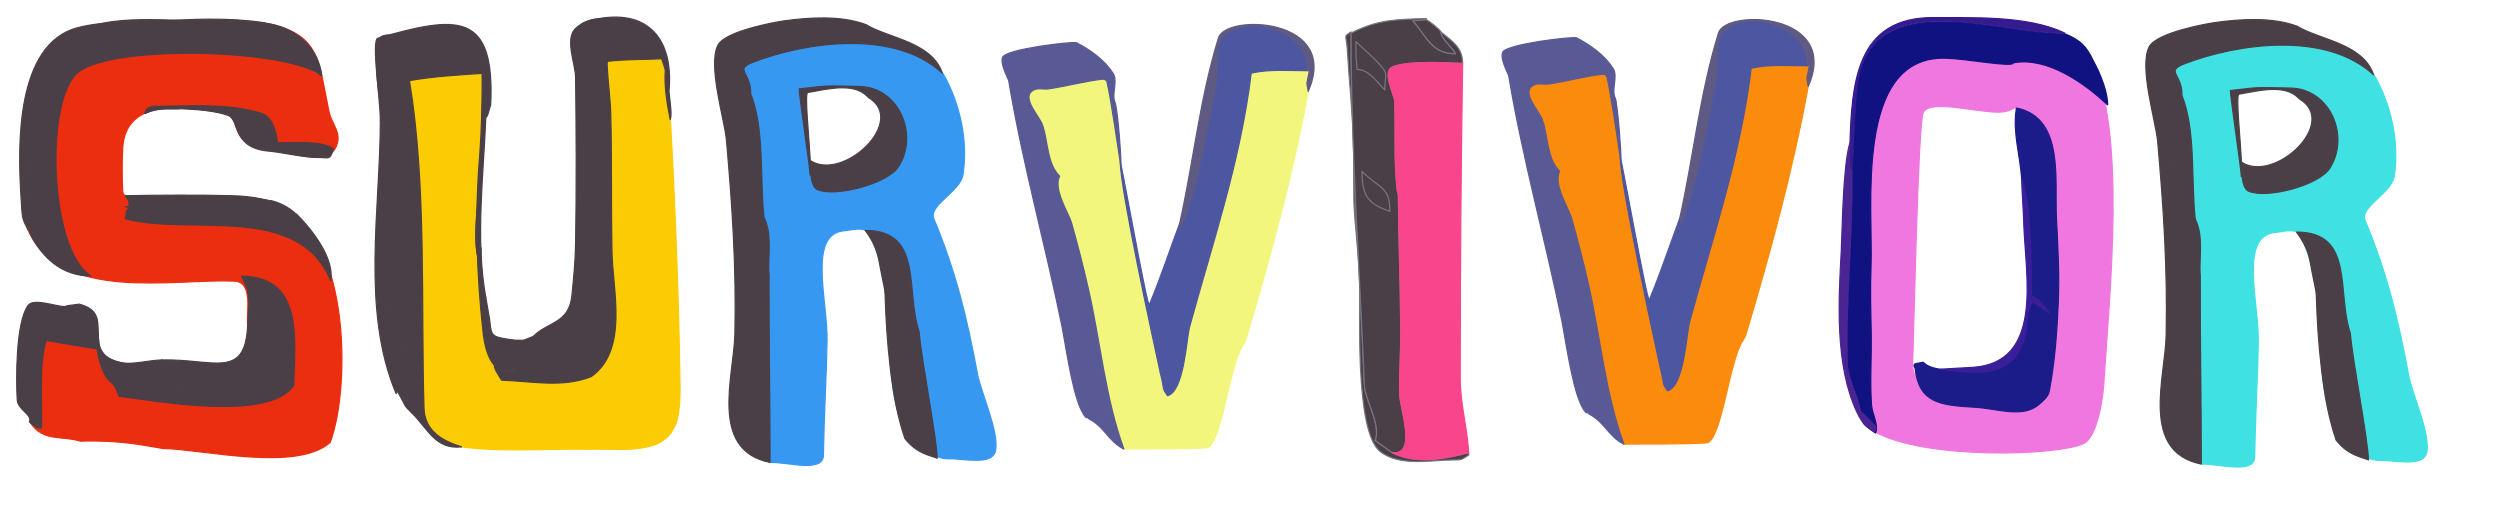 <?xml version="1.0" encoding="UTF-8" standalone="no"?>
<!DOCTYPE svg PUBLIC "-//W3C//DTD SVG 1.1//EN" "http://www.w3.org/Graphics/SVG/1.1/DTD/svg11.dtd">
<!-- Created with Vectornator (http://vectornator.io/) -->
<svg height="100%" stroke-miterlimit="10" style="fill-rule:nonzero;clip-rule:evenodd;stroke-linecap:round;stroke-linejoin:round;" version="1.1" viewBox="0 0 1200 250" width="100%" xml:space="preserve" xmlns="http://www.w3.org/2000/svg" xmlns:xlink="http://www.w3.org/1999/xlink">
<defs>
<filter color-interpolation-filters="sRGB" filterUnits="userSpaceOnUse" height="190.847" id="Filter" width="132.092" x="196.237" y="27.925">
<feDropShadow dx="1.609" dy="2.532" flood-color="#4a3f47" flood-opacity="1" in="SourceGraphic" result="Shadow" stdDeviation="0"/>
</filter>
<filter color-interpolation-filters="sRGB" filterUnits="userSpaceOnUse" height="182.517" id="Filter_2" width="137.206" x="493.598" y="33.478">
<feDropShadow dx="1.994" dy="0.157" flood-color="#4d56a0" flood-opacity="1" in="SourceGraphic" result="Shadow" stdDeviation="0"/>
</filter>
<filter color-interpolation-filters="sRGB" filterUnits="userSpaceOnUse" height="194.627" id="Filter_3" width="122.362" x="894.944" y="26.113">
<feDropShadow dx="2.734" dy="3.021" flood-color="#1b1b89" flood-opacity="1" in="SourceGraphic" result="Shadow" stdDeviation="0"/>
</filter>
</defs>
<g id="text">
<g opacity="1">
<path d="M127.031 12.68C140.83 14.06 151.07 21.793 152.645 35.966C137.62 23.087 54.116 21.021 37.383 34.801C21.42 47.947 20.577 118.977 40.644 131.017C26.711 131.017 19.958 119.871 14.098 108.15C13.104 109.144 13.516 108.458 13.516 110.478C29.022 145.367 83.412 133.664 112.478 134.928C121.876 135.337 118.081 150.442 118.881 155.885C119.566 142.877 119.831 148.498 118.881 139.003C117.426 135.801 117.426 135.801 115.971 132.599C145.59 132.599 141.607 162.634 141.002 184.991C129.14 202.785 61.25 190.23 65.325 190.23C66.041 187.369 66.473 188.468 64.743 186.738C62.4 185.331 58.348 186.164 57.175 184.991C50.307 184.991 47.024 172.424 46.697 167.527C34.472 165.49 34.472 165.49 22.248 163.452C18.468 174.791 20.415 194.703 19.919 205.366C16.773 205.366 18.657 205.689 14.68 203.037C20.814 212.238 30.137 208.966 38.547 211.769C58.205 211.067 70.493 214.098 78.132 215.262C97.362 215.605 142.334 226.691 158.466 212.351C168.706 185.473 168.305 106.604 129.36 96.507C122.369 94.695 115.036 94.476 107.821 94.179C96.188 93.699 84.527 94.632 72.893 94.179C68.175 93.995 59.17 96.565 58.922 91.85C58.555 84.874 58.504 77.867 58.922 70.894C60.452 45.388 92.11 51.713 108.985 54.594C116.294 55.842 108.118 69.594 129.942 72.058C140.37 73.235 157.243 79.957 161.377 70.311C164.277 63.545 159.277 60.013 157.884 53.43C152.74 29.112 154.143 16.356 127.031 10.934C126.449 11.516 126.449 11.516 125.867 12.098C126.449 12.389 126.449 12.389 127.031 12.68Z" fill="#eb2e10" fill-rule="nonzero" opacity="1" stroke="#eb2e10" stroke-linecap="round" stroke-linejoin="round" stroke-width="0.582"/>
<path d="M14.433 112.059C20.293 123.78 29.783 132.481 43.715 132.481C23.649 120.441 21.42 47.947 37.383 34.801C54.116 21.021 139.439 23.575 154.463 36.453C152.889 22.28 140.936 12.581 127.137 11.201C61.963 11.201 15.91-6.146 12.351 67.401C11.694 80.98 12.312 98.63 14.433 112.059Z" fill="#4a3f47" fill-rule="nonzero" opacity="1" stroke="#4a3f47" stroke-linecap="round" stroke-linejoin="round" stroke-width="0.582"/>
<path d="M13.516 110.478C10.462 104.371 10.746 105.521 10.023 93.597C8.644 70.842 7.242 20.958 37.383 13.262C50.328 9.958 60.834 11.254 74.057 10.352C91.807 9.142 109.317 8.277 127.031 10.934C126.449 11.516 126.449 11.516 125.867 12.098C126.449 12.389 126.449 12.389 127.031 12.68C61.857 12.68 15.91-6.146 12.351 67.401C11.694 80.98 11.977 94.721 14.098 108.15C13.104 109.144 13.516 108.458 13.516 110.478Z" fill="#4a3f47" fill-rule="nonzero" opacity="1" stroke="#4a3f47" stroke-linecap="round" stroke-linejoin="round" stroke-width="0.582"/>
<path d="M118.881 139.003C120.951 151.42 122.596 157.75 120.628 172.184C119.742 178.677 99.288 173.931 83.954 173.931C77.147 176.199 81.688 175.095 69.982 175.095C64.511 176.311 57.55 174.457 53.101 177.423C57.175 178.782 54.653 177.423 57.175 184.991C58.348 186.164 62.4 185.331 64.743 186.738C66.441 185.039 63.621 182.891 65.325 180.334C66.677 182.362 71.063 187.32 72.893 187.32C72.602 186.447 72.602 186.447 72.311 185.573C77.555 184.699 76.051 187.32 81.625 187.32C79.036 182.142 79.296 184.398 79.296 180.916C84.189 179.285 84.195 186.43 88.611 187.902C88.611 183.794 85.738 183.44 87.446 179.17C93.695 180.732 91.395 188.484 98.507 188.484C97.052 185.282 97.052 185.282 95.596 182.081C105.388 183.305 101.631 190.353 112.478 186.738C122.396 201.615 135.291 175.472 141.002 184.991C141.607 162.634 145.59 132.599 115.971 132.599C117.426 135.801 117.426 135.801 118.881 139.003Z" fill="#4a3f47" fill-rule="nonzero" opacity="1" stroke="#4a3f47" stroke-linecap="round" stroke-linejoin="round" stroke-width="0.582"/>
<path d="M69.982 175.095C28.002 175.095 64.207 149.229 30.98 147.153C26.819 147.153 16.186 143.01 13.516 146.571C7.566 154.503 7.664 182.174 8.276 191.977C8.575 196.752 15.77 199.11 14.098 202.455C14.389 202.746 14.389 202.746 14.68 203.037C18.657 205.689 16.773 205.366 19.919 205.366C20.415 194.703 18.468 174.791 22.248 163.452C34.472 165.49 34.472 165.49 46.697 167.527C47.024 172.424 50.307 184.991 57.175 184.991C54.653 177.423 57.175 178.782 53.101 177.423C57.55 174.457 64.511 176.311 69.982 175.095Z" fill="#4a3f47" fill-rule="nonzero" opacity="1" stroke="#4a3f47" stroke-linecap="round" stroke-linejoin="round" stroke-width="0.582"/>
<path d="M60.148 93.934C74.753 93.653 96.635 93.514 110.794 93.934C116.958 94.117 120.436 94.359 128.344 96.068C130.177 96.348 129.131 96.554 130.004 96.263C139.787 98.656 143.684 104.995 142.229 102.666C149.812 110.249 160.589 123.917 158.747 134.749C143.145 96.859 90.962 113.399 60.148 104.995C60.88 102.071 59.972 100.591 62.477 99.756C61.313 99.465 61.313 99.465 60.148 99.174C61.022 99.174 61.022 99.174 61.895 99.174C61.895 95.747 62.444 97.394 60.148 93.934Z" fill="#4a3f47" fill-rule="nonzero" opacity="1" stroke="#4a3f47" stroke-linecap="round" stroke-linejoin="round" stroke-width="0.582"/>
<path d="M73.38 51.019C89.83 51.019 110.274 49.346 125.771 54.512C132.444 56.736 133.071 68.476 133.339 68.483C140.713 68.683 153.98 67.302 160.117 71.394C158.301 77.246 157.832 75.528 152.458 75.588C146.669 75.652 133.784 72.906 129.264 72.558C111.06 71.158 115.404 57.492 109.323 55.33C102.536 52.918 93.963 52.543 86.769 52.184C86.671 52.181 85.839 52.344 84.501 52.332C83.754 52.326 83.332 52.328 83.131 52.324C78.467 52.214 75.72 52.474 73.57 53.024C72.444 53.312 71.481 53.68 70.493 54.116C69.632 54.496 68.714 55.233 70.493 52.308C71.779 51.52 71.633 51.602 73.38 51.019Z" fill="#4a3f47" fill-rule="nonzero" opacity="1" stroke="#4a3f47" stroke-linecap="round" stroke-linejoin="round" stroke-width="0.582"/>
<path d="M83.954 173.931C99.288 173.931 119.742 178.677 120.628 172.184C122.596 157.75 120.951 151.42 118.881 139.003C119.831 148.498 119.566 142.877 118.881 155.885C117.814 182.563 102.704 172.195 77.55 172.766C79.246 174.462 82.257 172.235 83.954 173.931Z" fill="#4a3f47" fill-rule="nonzero" opacity="1" stroke="#4a3f47" stroke-linecap="round" stroke-linejoin="round" stroke-width="0.582"/>
<path d="M77.55 172.766C69.207 173.005 59.56 176.665 52.518 172.184C40.486 164.527 54.829 150.204 37.965 145.988C34.246 146.598 33.305 146.378 30.98 147.153C64.207 149.229 28.002 175.095 69.982 175.095C81.688 175.095 77.147 176.199 83.954 173.931C82.257 172.235 79.246 174.462 77.55 172.766Z" fill="#4a3f47" fill-rule="nonzero" opacity="1" stroke="#4a3f47" stroke-linecap="round" stroke-linejoin="round" stroke-width="0.582"/>
<path d="M54.265 184.409C60.212 185.167 63.621 182.891 65.325 180.334C66.677 182.362 71.063 187.32 72.893 187.32C72.602 186.447 72.602 186.447 72.311 185.573C77.555 184.699 76.051 187.32 81.625 187.32C79.036 182.142 79.296 184.398 79.296 180.916C84.189 179.285 84.195 186.43 88.611 187.902C88.611 183.794 85.738 183.44 87.446 179.17C93.695 180.732 91.395 188.484 98.507 188.484C97.052 185.282 97.052 185.282 95.596 182.081C105.388 183.305 101.631 190.353 112.478 186.738C122.396 201.615 135.291 175.472 141.002 184.991C129.14 202.785 73.603 192.126 57.175 190.23C56.295 188.425 55.995 186.139 54.265 184.409Z" fill="#4a3f47" fill-rule="nonzero" opacity="1" stroke="#4a3f47" stroke-linecap="round" stroke-linejoin="round" stroke-width="0.582"/>
</g>
<g opacity="1">
<path d="M246.01 177.823C246.01 179.57 246.01 179.57 246.01 181.316C243.39 181.898 243.39 181.898 240.77 182.48C255.262 182.948 269.89 186.317 283.848 180.734C301.7 167.983 294.126 139.608 293.744 120.775C293.3 98.851 293.732 76.914 293.162 54.994C292.955 47.019 291.778 39.095 291.416 31.126C291.388 30.513 291.388 29.448 291.998 29.38C300.492 28.436 309.074 28.604 317.612 28.216C318.485 30.835 318.485 30.835 319.358 33.455C318.747 41.397 320.256 44.745 321.104 52.665C321.396 45.971 320.813 50.628 321.104 43.933C323.636 89.51 325.659 134.883 326.344 180.734C326.424 186.125 327.014 199.073 323.455 205.513C323.34 205.722 322.917 206.282 322.865 206.38C316.386 218.611 295.179 215.095 283.848 215.662C263.267 215.194 241.926 217.213 221.56 214.498C212.341 211.661 203.841 206.86 203.514 195.869C202.052 146.758 204.823 88.463 196.528 38.694C208.051 36.661 219.784 36.016 231.456 35.201C231.456 48.208 231.253 61.233 230.292 74.204C227.86 103.384 228.743 131.939 232.038 160.942C232.896 167.371 236.832 179.659 246.01 177.823Z" fill="#fbcb03" fill-rule="nonzero" filter="url(#Filter)" stroke="#fbcb03" stroke-linecap="round" stroke-linejoin="round" stroke-width="0.582"/>
<path d="M319.358 33.455C318.485 30.835 318.485 30.835 317.612 28.216C309.074 28.604 300.492 28.436 291.998 29.38C291.388 29.448 291.388 30.513 291.416 31.126C291.778 39.095 292.955 47.019 293.162 54.994C293.732 76.914 293.3 98.851 293.744 120.775C294.126 139.608 301.7 167.983 283.848 180.734C283.848 174.929 263.023 181.127 260.563 178.988C256.719 175.645 253.965 171.226 250.667 167.345C244.023 170.003 250.865 175.111 254.159 178.406C250.061 177.722 251.04 178.943 250.084 176.077C248.047 176.95 246.883 176.95 244.845 177.823C235.668 179.659 232.896 167.371 232.038 160.942C240.115 164.531 235.366 163.27 246.592 163.27C252.907 163.27 249.795 163.815 255.906 161.524C265.708 159.563 275.812 153.739 277.445 142.313C282.11 109.655 279.15 76.336 278.609 43.351C278.448 33.528 274.068 24.374 277.445 14.245C281.106 3.259 323.462 8.83 319.358 33.455Z" fill="#4a3f47" fill-rule="nonzero" opacity="1" stroke="#4a3f47" stroke-linecap="round" stroke-linejoin="round" stroke-width="0.582"/>
<path d="M197.693 198.198C202.893 189.53 194.28 189.706 191.871 182.48C191.289 183.354 191.289 183.354 190.707 184.227C188.21 181.73 188.379 177.856 188.379 174.331C191.683 177.635 194.424 182.167 198.857 183.645C198.857 180.734 198.857 180.734 198.857 177.823C191.978 176.677 196.165 178.109 188.379 169.674C187.796 170.256 187.796 170.256 187.214 170.838C185.075 167.629 185.973 169.787 186.632 163.852C193.566 167.815 189.601 165.075 197.693 173.166C200.394 165.061 188.53 163.573 184.886 156.285C183.671 153.855 185.147 150.839 184.886 148.135C182.643 124.955 183.495 101.566 183.722 78.279C184.11 77.891 184.864 77.663 184.886 77.115C185.551 60.488 178.442 36.298 181.393 20.066C182.449 14.259 193.064 18.282 198.857 17.155C220.674 12.913 231.428 12.04 233.203 40.441C231.068 38.306 232.116 39.819 231.456 35.201C219.784 36.016 208.051 36.661 196.528 38.694C204.823 88.463 202.052 146.758 203.514 195.869C203.841 206.86 212.341 211.661 221.56 214.498C209.119 215.88 205.522 206.027 197.693 198.198Z" fill="#4a3f47" fill-rule="nonzero" opacity="1" stroke="#4a3f47" stroke-linecap="round" stroke-linejoin="round" stroke-width="0.582"/>
<path d="M321.104 43.933C323.675 16.947 309.172 2.725 282.102 10.17C279.92 10.77 277.948 12.133 276.28 13.662C271.009 18.494 276.2 30.851 276.28 36.948C276.633 63.723 276.727 90.507 276.28 117.282C276.144 125.451 275.347 133.601 274.534 141.731C273.167 155.404 263.206 154.223 255.906 161.524C265.708 159.563 275.812 153.739 277.445 142.313C282.11 109.655 279.15 76.336 278.609 43.351C278.448 33.528 274.068 24.374 277.445 14.245C281.106 3.259 323.462 8.83 319.358 33.455C318.747 41.397 320.249 50.111 321.687 57.322C322.475 55.242 322.013 52.072 321.104 43.933Z" fill="#4a3f47" fill-rule="nonzero" opacity="1" stroke="#4a3f47" stroke-linecap="round" stroke-linejoin="round" stroke-width="0.582"/>
<path d="M233.203 56.158C233.494 52.956 233.149 54.47 233.203 56.158C234.076 56.449 234.499 53.258 235.531 50.337C237.669 5.44 219.435 7.358 181.393 18.32C178.139 19.257 182.557 47.174 182.557 57.904C183.139 57.904 183.139 57.904 183.722 57.904C183.722 68.092 183.722 68.092 183.722 78.279C184.11 77.891 184.864 77.663 184.886 77.115C185.551 60.488 178.442 36.298 181.393 20.066C182.449 14.259 193.064 18.282 198.857 17.155C220.674 12.913 231.428 12.04 233.203 40.441C233.203 45.68 233.203 50.919 233.203 56.158Z" fill="#4a3f47" fill-rule="nonzero" opacity="1" stroke="#4a3f47" stroke-linecap="round" stroke-linejoin="round" stroke-width="0.582"/>
<path d="M190.125 188.884C173.258 148.825 182.557 100.193 182.557 57.904C183.139 57.904 183.139 57.904 183.722 57.904C183.722 68.092 183.722 68.092 183.722 78.279C183.495 101.566 182.643 124.955 184.886 148.135C185.147 150.839 183.671 153.855 184.886 156.285C188.53 163.573 200.394 165.061 197.693 173.166C189.601 165.075 193.566 167.815 186.632 163.852C185.973 169.787 185.075 167.629 187.214 170.838C187.796 170.256 187.796 170.256 188.379 169.674C196.165 178.109 191.978 176.677 198.857 177.823C198.857 180.734 198.857 180.734 198.857 183.645C194.424 182.167 191.683 177.635 188.379 174.331C188.379 177.856 188.21 181.73 190.707 184.227C191.289 183.354 191.289 183.354 191.871 182.48C194.28 189.706 202.893 189.53 197.693 198.198C193.152 193.657 195.909 196.822 190.707 187.72C190.416 188.302 190.416 188.302 190.125 188.884Z" fill="#4a3f47" fill-rule="nonzero" opacity="1" stroke="#4a3f47" stroke-linecap="round" stroke-linejoin="round" stroke-width="0.582"/>
<path d="M235.198 154.761C235.842 161.81 236.446 161.709 246.592 163.27C235.366 163.27 240.115 164.531 232.038 160.942C228.743 131.939 227.86 103.384 230.292 74.204C230.919 87.999 225.816 117.062 230.292 126.014C230.583 122.521 230.583 122.521 230.874 119.028C231.096 127.019 229.09 136.041 233.203 142.896C233.785 146.679 235.007 152.673 235.198 154.761Z" fill="#4a3f47" fill-rule="nonzero" opacity="1" stroke="#4a3f47" stroke-linecap="round" stroke-linejoin="round" stroke-width="0.582"/>
<path d="M283.848 180.734C283.848 174.929 263.023 181.127 260.563 178.988C256.719 175.645 253.965 171.226 250.667 167.345C244.023 170.003 250.865 175.111 254.159 178.406C250.061 177.722 251.04 178.943 250.084 176.077C247.624 176.681 244.117 180.942 237.278 175.495C237.278 177.241 239.237 179.948 240.77 182.48C255.262 182.948 269.89 186.317 283.848 180.734Z" fill="#4a3f47" fill-rule="nonzero" opacity="1" stroke="#4a3f47" stroke-linecap="round" stroke-linejoin="round" stroke-width="0.582"/>
<path d="M233.203 40.441C231.068 38.306 232.116 39.819 231.456 35.201C231.456 48.208 231.253 61.233 230.292 74.204C230.919 87.999 225.816 117.062 230.292 126.014C230.583 122.521 230.583 122.521 230.874 119.028C231.096 127.019 229.09 136.041 233.203 142.896C228.143 115.069 232.091 84.501 233.203 56.158C233.203 50.919 233.203 45.68 233.203 40.441Z" fill="#4a3f47" fill-rule="nonzero" opacity="1" stroke="#4a3f47" stroke-linecap="round" stroke-linejoin="round" stroke-width="0.582"/>
</g>
<g opacity="1">
<path d="M448.402 31.905C425.464 12.508 386.881 20.091 361.484 29.86C352.133 33.456 359.17 39.27 360.319 44.995C366.211 63.222 364.652 85.742 366.723 104.372C370.73 112.386 368.625 122.201 369.051 131.15C369.051 161.483 369.634 191.738 369.634 221.963C378.248 221.736 395.126 227.086 395.247 218.47C395.504 200.222 396.646 181.995 396.994 163.75C397.361 144.478 387.551 112.305 405.144 110.776C409.029 110.438 414.892 108.531 416.786 111.94C431.467 138.365 422.331 176.537 433.086 204.499C435.741 211.402 447.559 220.398 455.207 220.216C462.893 220.033 476.493 223.698 477.91 216.141C479.564 207.318 470.751 188.004 469.178 179.467C464.085 151.82 458.599 129.86 448.221 104.954C445.576 98.606 460.924 91.864 462.192 83.998C464.823 67.691 460.784 49.74 452.878 35.681C452.758 35.468 451.682 33.971 450.489 33.175C449.837 32.664 448.887 32.316 448.402 31.905ZM406.617 41.593C410.96 41.502 414.583 42.119 417.514 43.685C420.456 43.639 423.226 45.262 425.5 47.996C427.645 50.577 429.372 54.198 429.975 57.092C430.497 59.598 430.453 62.094 429.939 64.478C430.18 71.516 427.95 78.732 422.99 82.142C420.879 83.593 418.462 84.224 415.513 84.416C415.256 84.433 415.005 84.424 414.621 84.434C408.116 87.795 400.602 89.731 396.321 88.018C394.517 87.296 393.641 86.184 392.719 84.398C391.725 83.802 390.887 82.974 390.281 81.924C389.767 81.034 389.455 80.012 389.208 78.922C388.815 78.428 388.509 77.905 388.353 77.321C388.237 76.886 388.187 76.484 388.171 76.048C388.153 75.55 388.183 75.047 388.244 74.429C388.258 74.282 388.351 73.45 388.371 73.265C388.311 72.474 388.278 71.824 388.207 70.409C388.042 67.113 387.904 65.703 387.552 64.041C386.513 59.135 385.878 55.491 385.46 51.908C385.442 51.847 385.398 51.741 385.369 51.653C385.374 51.668 385.104 50.816 385.042 50.598C384.814 49.797 384.684 49.101 384.696 48.324C384.715 47.16 385.054 46.033 385.842 45.122C385.848 45.116 385.855 45.11 385.86 45.104C386.5 43.976 387.619 43.148 389.008 43.048C389.304 43.027 389.575 43.102 389.844 43.158C390.214 43.09 390.549 42.977 390.954 42.939C391.315 42.905 392.57 42.84 392.701 42.83C392.865 42.817 393.089 42.78 393.865 42.612C394.277 42.522 394.549 42.466 394.847 42.412C395.888 42.222 396.811 42.127 397.703 42.212C397.92 42.232 398.127 42.297 398.34 42.339C398.794 42.281 399.267 42.214 399.431 42.193C402.317 41.828 404.439 41.639 406.617 41.593Z" fill="#3798f1" fill-rule="nonzero" opacity="1" stroke="#3798f1" stroke-linecap="round" stroke-linejoin="round" stroke-width="0.582"/>
<path d="M415.622 11.813C415.04 12.104 415.04 12.104 414.458 12.396C407.95 11.311 401.258 12.16 394.665 12.396C396.994 14.724 396.994 14.724 399.322 17.053C398.74 17.635 360.319 22.874 359.737 23.456C356.523 26.49 345.224 19.162 347.513 36.845C352.473 36.845 357.409 41.807 357.409 46.741C348.878 41.491 351.365 44.624 348.095 39.174C348.095 54.32 347.362 72.436 361.484 80.505C361.193 81.669 361.193 81.669 360.902 82.833C352.821 78.483 356.199 78.758 351.588 78.758C351.588 85.856 361.462 85.029 362.648 92.147C358.849 92.147 356.41 89.292 352.752 88.073C353.334 93.312 353.334 93.312 353.916 98.551C354.864 124.147 354.573 149.787 353.916 175.392C353.625 174.228 353.625 174.228 353.334 173.064C353.334 181.796 353.152 190.53 353.334 199.26C353.394 202.132 363.565 208.111 365.559 210.902C366.257 210.204 368.397 200.455 368.469 198.677C369.384 176.186 368.857 153.659 369.051 131.15C369.051 161.483 369.634 191.737 369.634 221.963C340.142 216.064 352.318 180.424 352.752 160.257C353.437 128.375 351.465 98.48 348.677 67.116C347.825 57.532 339.602 31.255 344.602 21.71C348.259 14.728 372.924 10.505 376.037 10.067C388.176 8.357 403.636 7.319 415.622 11.813Z" fill="#4a3f47" fill-rule="nonzero" opacity="1" stroke="#4a3f47" stroke-linecap="round" stroke-linejoin="round" stroke-width="0.582"/>
<path d="M415.622 11.813C415.04 12.104 415.04 12.104 414.458 12.396C407.95 11.311 401.258 12.16 394.665 12.396C390.778 13.952 390.008 13.56 389.426 14.142C378.241 16.757 346.907 10.31 347.11 32.454C347.122 33.808 347.253 35.269 347.513 36.845C352.473 36.845 357.409 41.807 357.409 46.741C348.878 41.491 351.365 44.624 348.095 39.174C348.095 54.32 347.362 72.436 361.484 80.505C361.193 81.669 361.193 81.669 360.902 82.833C352.821 78.483 356.199 78.758 351.588 78.758C351.588 85.856 361.462 85.029 362.648 92.147C358.849 92.147 356.41 89.292 352.752 88.073C353.334 93.312 353.334 93.312 353.916 98.551C354.207 97.678 354.207 97.678 354.498 96.805C360.603 100.092 364.305 99.356 362.066 104.954C363.23 105.537 363.23 105.537 364.394 106.119C364.977 105.245 364.977 105.245 365.559 104.372C366.141 104.954 366.141 104.954 366.723 105.537C366.723 104.954 366.723 104.954 366.723 104.372C364.653 85.742 367.11 61.972 360.319 44.995C360.678 34.933 352.133 33.456 361.484 29.86C387.419 19.884 429.562 14.113 452.296 35.099C447.299 20.108 426.288 18.311 415.622 11.813Z" fill="#4a3f47" fill-rule="nonzero" opacity="1" stroke="#4a3f47" stroke-linecap="round" stroke-linejoin="round" stroke-width="0.582"/>
<path d="M415.339 110.611C443.414 110.611 434.473 139.392 441.163 159.13C442.308 172.9 449.837 211.186 449.837 219.97C446.909 218.618 440.192 218.009 434.338 210.441C427.798 191.86 425.438 162.664 424.836 141.226C424.757 138.42 424.072 136.599 422.607 128.822C421.518 123.034 421.25 118.626 415.339 110.611Z" fill="#4a3f47" fill-rule="nonzero" opacity="1" stroke="#4a3f47" stroke-linecap="round" stroke-linejoin="round" stroke-width="0.582"/>
<path d="M396.739 41.32C393.531 41.467 390.802 41.867 383.605 42.666C383.605 45.868 388.844 80.796 388.844 83.998C388.985 83.837 389.035 83.089 389.062 82.233C389.299 85.818 389.962 89.951 392.337 90.983C401.046 94.77 426.106 88.209 431.339 79.923C441.134 64.414 431.327 41.956 412.711 41.502C403.633 41.281 399.947 41.174 396.739 41.32ZM402.942 42.157C408.058 41.955 412.836 42.791 416.204 46.159C416.495 46.45 416.495 46.45 416.786 46.741C435.812 58.157 404.734 87.409 388.935 77.067C388.313 65.767 386.161 44.676 387.68 44.413C392.373 43.6 397.827 42.359 402.942 42.157Z" fill="#4a3f47" fill-rule="nonzero" opacity="1" stroke="#4a3f47" stroke-linecap="round" stroke-linejoin="round" stroke-width="0.582"/>
<path d="M369.051 131.15C368.625 122.201 370.73 112.386 366.723 104.372C366.723 104.954 366.723 104.954 366.723 105.537C366.141 104.954 366.141 104.954 365.559 104.372C364.977 105.245 364.977 105.245 364.394 106.119C363.23 105.537 363.23 105.537 362.066 104.954C364.305 99.356 360.603 100.092 354.498 96.805C354.207 97.678 354.207 97.678 353.916 98.551C354.864 124.147 354.573 149.787 353.916 175.392C353.625 174.228 353.625 174.228 353.334 173.064C353.334 181.796 353.152 190.53 353.334 199.26C353.394 202.132 363.565 208.111 365.559 210.902C366.257 210.204 368.397 200.455 368.469 198.677C369.384 176.186 368.857 153.659 369.051 131.15Z" fill="#4a3f47" fill-rule="nonzero" opacity="1" stroke="#4a3f47" stroke-linecap="round" stroke-linejoin="round" stroke-width="0.582"/>
</g>
<g opacity="1">
<path d="M779.454 213.191C792.649 212.997 805.863 213.351 819.039 212.609C826.307 212.199 830.135 172.695 836.532 163.593C836.88 163.097 837.837 161.286 837.896 161.087C849.522 122.172 860.684 81.357 867.938 41.462C866.999 35.829 867.144 39.131 868.52 31.566C867.938 31.566 867.938 31.566 867.355 31.566C858.421 31.566 849.299 30.792 840.577 32.73C835.506 74.993 821.885 114.658 810.889 154.978C809.501 160.762 808.284 185.609 800.41 187.577C797.471 183.168 799.416 186.509 796.918 176.517C796.918 163.347 793.329 157.299 789.175 141C784.014 108.601 784.783 117.732 778.282 83.321C778.282 85.455 775.379 45.149 775.379 47.283C776.602 52.178 775.608 57.379 775.379 62.419C774.02 53.881 773.314 45.213 771.304 36.805C771.102 35.961 769.836 35.533 768.975 35.641C760.364 36.717 751.942 39.003 743.362 40.298C740.497 40.73 737.698 39.391 735.212 41.462C730.71 45.213 739.028 53.492 740.451 57.762C743.167 65.912 742.526 76.137 748.601 82.211C745.43 88.552 753.027 99.945 754.422 104.914C757.398 115.517 760.154 126.188 762.572 136.932C768.274 162.275 770.624 188.91 779.454 213.191Z" fill="#fa8b0c" fill-rule="nonzero" opacity="1" stroke="#fa8b0c" stroke-linecap="round" stroke-linejoin="round" stroke-width="0.582"/>
<path d="M779.454 213.191C771.894 209.411 770.245 202.474 762.572 198.638C762.572 194.478 762.846 203.064 758.497 193.398C754.418 184.334 751.1 160.937 749.765 154.396C741.787 115.301 730.703 75.537 724.151 36.223C723.553 34.669 720.064 28.299 721.241 25.163C722.739 21.167 755.229 17.384 756.751 18.177C763.471 21.677 770.075 26.383 774.214 32.73C776.873 36.806 773.202 42.931 775.379 47.283C776.602 52.178 778.26 72.561 778.031 77.601C776.672 69.063 773.314 45.213 771.304 36.805C771.102 35.961 769.836 35.533 768.975 35.641C760.364 36.717 751.942 39.003 743.362 40.298C740.497 40.73 737.698 39.391 735.212 41.462C730.71 45.213 739.028 53.492 740.451 57.762C743.167 65.912 742.526 76.137 748.601 82.211C745.43 88.552 753.027 99.945 754.422 104.914C757.398 115.517 760.154 126.188 762.572 136.932C768.274 162.275 770.624 188.91 779.454 213.191Z" fill="#595996" fill-rule="nonzero" opacity="1" stroke="#595996" stroke-linecap="round" stroke-linejoin="round" stroke-width="0.582"/>
<path d="M810.889 154.978C810.016 153.522 810.016 153.522 809.142 152.067C806.218 152.798 807.067 151.89 806.232 154.396C801.866 150.03 801.866 150.03 797.5 145.664C792.965 134.328 803.555 119.698 806.232 108.989C815.075 86.882 819.173 60.646 823.696 37.387C824.7 32.22 823.03 19.936 826.606 15.848C837.869 2.977 869.437 12.834 867.355 31.566C858.421 31.566 849.299 30.792 840.577 32.73C835.506 74.993 821.885 114.658 810.889 154.978Z" fill="#4d56a0" fill-rule="nonzero" opacity="1" stroke="#4d56a0" stroke-linecap="round" stroke-linejoin="round" stroke-width="0.582"/>
<path d="M867.355 31.566C867.938 31.566 867.938 31.566 868.52 31.566C867.144 39.131 866.999 35.829 867.938 41.462C883.632 6.149 828.513 4.047 824.86 15.848C815.891 44.823 812.865 75.318 806.232 104.914C806.232 106.273 806.232 108.989 806.232 108.989C815.075 86.882 819.173 60.646 823.696 37.387C824.7 32.22 823.03 19.936 826.606 15.848C837.869 2.977 869.437 12.834 867.355 31.566Z" fill="#5f5a81" fill-rule="nonzero" opacity="1" stroke="#5f5a81" stroke-linecap="round" stroke-linejoin="round" stroke-width="0.582"/>
<path d="M777.707 75.226C778.587 77.425 790.765 146.103 791.678 143.917C797.029 131.114 801.381 117.915 806.232 104.914C806.232 106.273 806.232 108.989 806.232 108.989C803.555 119.698 792.965 134.328 797.5 145.664C797.5 148.692 797.93 147.346 796.335 149.739C799.246 153.231 802.703 156.333 805.067 160.217C805.998 161.745 801.225 162.499 799.828 161.381C797.356 166.326 802.754 168.781 802.157 175.352C801.575 174.479 801.575 174.479 800.992 173.606C798.955 175.061 798.955 175.061 796.918 176.517C793.711 161.758 777.707 88.402 777.707 75.226Z" fill="#4d56a0" fill-rule="nonzero" opacity="1" stroke="#4d56a0" stroke-linecap="round" stroke-linejoin="round" stroke-width="0.582"/>
<path d="M810.889 154.978C810.016 153.522 810.016 153.522 809.142 152.067C806.218 152.798 807.067 151.89 806.232 154.396C801.866 150.03 801.866 150.03 797.5 145.664C797.5 148.692 797.93 147.346 796.335 149.739C799.246 153.231 802.703 156.333 805.067 160.217C805.998 161.745 801.225 162.499 799.828 161.381C797.356 166.326 802.754 168.781 802.157 175.352C801.575 174.479 801.575 174.479 800.992 173.606C798.955 175.061 798.955 175.061 796.918 176.517C799.416 186.509 797.471 183.168 800.41 187.577C808.284 185.609 809.501 160.762 810.889 154.978Z" fill="#4d56a0" fill-rule="nonzero" opacity="1" stroke="#4d56a0" stroke-linecap="round" stroke-linejoin="round" stroke-width="0.582"/>
</g>
<g opacity="1">
<path d="M704.976 217.301C704.976 217.883 704.976 217.883 704.976 218.465C701.317 220.661 702.011 220.794 696.826 220.794C687.128 220.794 671.842 224.109 662.48 216.719C650.021 206.882 653.11 148.559 652.584 134.639C652.195 124.332 651.047 114.069 650.256 103.786C649.348 91.982 650.043 80.108 649.674 68.276C649.218 53.697 647.581 39.178 646.763 24.616C646.284 16.086 644.626 17.891 648.509 15.302C648.509 15.593 648.509 15.593 648.509 15.884C648.509 71.669 652.598 128.696 654.913 184.702C655.229 192.346 662.934 203.133 660.152 211.48C664.227 214.39 664.227 214.39 668.302 217.301C679.698 222.999 693.083 220.274 704.976 217.301Z" fill="#4a3f47" fill-rule="nonzero" opacity="1" stroke="#757580" stroke-linecap="round" stroke-linejoin="round" stroke-width="0.582"/>
<path d="M702.065 30.437C702.065 22.822 697.167 19.867 691.587 15.302C691.587 18.666 696.819 22.272 698.573 25.78C687.122 25.78 685.008 17.63 678.198 10.062C681.4 9.771 681.4 9.771 684.601 9.48C684.601 9.189 684.601 9.189 684.601 8.898C669.479 9.402 661.615 9.331 648.509 15.884C648.509 71.669 652.598 128.696 654.913 184.702C655.229 192.346 662.934 203.133 660.152 211.48C664.227 214.39 664.227 214.39 668.302 217.301C680.482 218.824 671.887 195.92 671.795 188.777C671.666 178.879 672.437 168.986 672.377 159.088C672.243 137.352 671.401 115.625 671.212 93.889C671.204 92.9 670.737 91.962 670.63 90.979C669.099 76.891 669.923 62.646 669.466 48.483C669.379 45.79 663.326 34.36 668.302 32.184C676.29 28.689 698.662 30.437 701.483 30.437L702.065 30.437Z" fill="#4a3f47" fill-rule="nonzero" opacity="1" stroke="#757580" stroke-linecap="round" stroke-linejoin="round" stroke-width="0.582"/>
<path d="M702.065 30.437L701.483 30.437C698.662 30.437 676.29 28.689 668.302 32.184C663.326 34.36 669.379 45.79 669.466 48.483C669.923 62.646 669.099 76.891 670.63 90.979C670.737 91.962 671.204 92.9 671.212 93.889C671.401 115.625 672.243 137.352 672.377 159.088C672.437 168.986 671.666 178.879 671.795 188.777C671.887 195.92 680.482 218.824 668.302 217.301C679.698 222.999 693.083 220.274 704.976 217.301C704.24 204.784 700.901 193.955 700.901 181.209C700.901 130.951 701.289 80.694 702.065 30.437Z" fill="#f8458c" fill-rule="nonzero" opacity="1" stroke="#f8458c" stroke-linecap="round" stroke-linejoin="round" stroke-width="0.582"/>
<path d="M650.838 19.959C655.301 24.422 660.412 28.319 664.227 33.348C666.224 35.98 664.218 39.993 664.809 43.244C660.885 39.32 656.97 33.348 651.42 33.348C650.838 26.944 650.838 26.944 650.838 19.959Z" fill="#4a3f47" fill-rule="nonzero" opacity="1" stroke="#757580" stroke-linecap="round" stroke-linejoin="round" stroke-width="0.582"/>
<path d="M691.587 15.302C691.587 18.666 696.819 22.272 698.573 25.78C687.122 25.78 685.008 17.63 678.198 10.062C681.4 9.771 681.4 9.771 684.601 9.48C685.29 9.48 691.587 14.455 691.587 15.302Z" fill="#4a3f47" fill-rule="nonzero" opacity="1" stroke="#757580" stroke-linecap="round" stroke-linejoin="round" stroke-width="0.582"/>
<path d="M653.749 82.247C662.393 90.891 667.138 89.398 667.138 101.457C655.416 97.55 653.868 92.656 653.749 82.247Z" fill="#4a3f47" fill-rule="nonzero" opacity="1" stroke="#757580" stroke-linecap="round" stroke-linejoin="round" stroke-width="0.582"/>
</g>
<g opacity="1">
<path d="M539.454 215.546C552.649 215.352 565.863 215.706 579.039 214.964C586.307 214.555 590.135 175.051 596.532 165.948C596.88 165.452 597.837 163.641 597.896 163.442C609.522 124.528 620.684 83.713 627.938 43.818C626.999 38.185 627.144 41.486 628.52 33.922C627.938 33.922 627.938 33.922 627.355 33.922C618.421 33.922 609.299 33.148 600.577 35.086C595.506 77.349 581.885 117.013 570.889 157.333C569.501 163.117 568.284 187.964 560.41 189.933C557.471 185.523 559.416 188.865 556.918 178.872C556.918 165.703 553.329 159.655 549.175 143.355C544.014 110.957 544.783 120.088 538.282 85.677C538.282 87.811 535.379 47.505 535.379 49.639C536.602 54.533 535.608 59.734 535.379 64.774C534.02 56.236 533.314 47.569 531.304 39.161C531.102 38.317 529.836 37.889 528.975 37.996C520.364 39.073 511.942 41.358 503.362 42.653C500.497 43.086 497.698 41.746 495.212 43.818C490.71 47.569 499.028 55.848 500.451 60.117C503.167 68.267 502.526 78.492 508.601 84.567C505.43 90.908 513.027 102.301 514.422 107.27C517.398 117.873 520.154 128.543 522.572 139.287C528.274 164.63 530.624 191.266 539.454 215.546Z" fill="#f2f67d" fill-rule="nonzero" filter="url(#Filter_2)" stroke="#f2f67d" stroke-linecap="round" stroke-linejoin="round" stroke-width="0.582"/>
<path d="M539.454 215.546C531.894 211.767 530.245 204.83 522.572 200.993C522.572 196.834 522.846 205.419 518.497 195.754C514.418 186.69 511.1 163.292 509.765 156.751C501.787 117.657 490.703 77.892 484.151 38.578C483.553 37.024 480.064 30.655 481.241 27.518C482.739 23.523 515.229 19.74 516.751 20.532C523.471 24.033 530.075 28.739 534.214 35.086C536.873 39.162 533.202 45.286 535.379 49.639C536.602 54.533 538.26 74.916 538.031 79.956C536.672 71.418 533.314 47.569 531.304 39.161C531.102 38.317 529.836 37.889 528.975 37.996C520.364 39.073 511.942 41.358 503.362 42.653C500.497 43.086 497.698 41.746 495.212 43.818C490.71 47.569 499.028 55.848 500.451 60.117C503.167 68.267 502.526 78.492 508.601 84.567C505.43 90.908 513.027 102.301 514.422 107.27C517.398 117.873 520.154 128.543 522.572 139.287C528.274 164.63 530.624 191.266 539.454 215.546Z" fill="#595996" fill-rule="nonzero" opacity="1" stroke="#595996" stroke-linecap="round" stroke-linejoin="round" stroke-width="0.582"/>
<path d="M570.889 157.333C570.016 155.878 570.016 155.878 569.142 154.423C566.218 155.154 567.067 154.246 566.232 156.751C561.866 152.385 561.866 152.385 557.5 148.019C552.965 136.684 563.555 122.053 566.232 111.345C575.075 89.238 579.173 63.002 583.696 39.743C584.7 34.575 583.03 22.292 586.606 18.204C597.869 5.332 629.437 15.19 627.355 33.922C618.421 33.922 609.299 33.148 600.577 35.086C595.506 77.349 581.885 117.013 570.889 157.333Z" fill="#4d56a0" fill-rule="nonzero" opacity="1" stroke="#4d56a0" stroke-linecap="round" stroke-linejoin="round" stroke-width="0.582"/>
<path d="M627.355 33.922C627.938 33.922 627.938 33.922 628.52 33.922C627.144 41.486 626.999 38.185 627.938 43.818C643.632 8.505 588.513 6.403 584.86 18.204C575.891 47.179 572.865 77.673 566.232 107.27C566.232 108.628 566.232 111.345 566.232 111.345C575.075 89.238 579.173 63.002 583.696 39.743C584.7 34.575 583.03 22.292 586.606 18.204C597.869 5.332 629.437 15.19 627.355 33.922Z" fill="#5f5a81" fill-rule="nonzero" opacity="1" stroke="#5f5a81" stroke-linecap="round" stroke-linejoin="round" stroke-width="0.582"/>
<path d="M537.707 77.581C538.587 79.781 550.765 148.458 551.678 146.273C557.029 133.469 561.381 120.271 566.232 107.27C566.232 108.628 566.232 111.345 566.232 111.345C563.555 122.053 552.965 136.684 557.5 148.019C557.5 151.047 557.93 149.702 556.335 152.094C559.246 155.587 562.703 158.689 565.067 162.572C565.998 164.101 561.225 164.854 559.828 163.737C557.356 168.681 562.754 171.136 562.157 177.708C561.575 176.835 561.575 176.835 560.992 175.961C558.955 177.417 558.955 177.417 556.918 178.872C553.711 164.113 537.707 90.758 537.707 77.581Z" fill="#4d56a0" fill-rule="nonzero" opacity="1" stroke="#4d56a0" stroke-linecap="round" stroke-linejoin="round" stroke-width="0.582"/>
<path d="M570.889 157.333C570.016 155.878 570.016 155.878 569.142 154.423C566.218 155.154 567.067 154.246 566.232 156.751C561.866 152.385 561.866 152.385 557.5 148.019C557.5 151.047 557.93 149.702 556.335 152.094C559.246 155.587 562.703 158.689 565.067 162.572C565.998 164.101 561.225 164.854 559.828 163.737C557.356 168.681 562.754 171.136 562.157 177.708C561.575 176.835 561.575 176.835 560.992 175.961C558.955 177.417 558.955 177.417 556.918 178.872C559.416 188.865 557.471 185.523 560.41 189.933C568.284 187.964 569.501 163.117 570.889 157.333Z" fill="#4d56a0" fill-rule="nonzero" opacity="1" stroke="#4d56a0" stroke-linecap="round" stroke-linejoin="round" stroke-width="0.582"/>
</g>
<g opacity="1">
<path d="M931.849 26.415C887.767 25.389 897.296 98.934 896.156 126.749C895.729 137.177 896.033 148.12 896.25 158.189C896.5 169.831 895.572 181.508 896.418 193.121C896.705 197.069 896.949 202.201 896.015 201.656C894.287 200.648 895.382 204.756 899.763 207.197C923.896 220.638 986.38 218.877 999.906 213.025C1007.21 209.863 1009.55 188.594 1009.78 184.864C1012.31 143.402 1021.48 60.16 1002.91 27.8C1001.29 34.929 1013.2 40.902 1006.21 45.779C995.37 35.393 980.683 24.86 964.615 27.895C951.409 27.03 942.312 26.658 931.849 26.415ZM957.711 53.801C970.127 54.399 965.052 46.173 971.655 59.179C975.473 66.698 989.875 178.672 974.813 189.69C959.752 200.708 926.447 183.694 923.798 183.611C921.15 183.527 917.642 180.249 918.058 173.811C918.474 167.373 920.619 59.873 923.121 54.105C925.827 47.869 945.295 53.204 957.711 53.801Z" fill="#ef77df" fill-rule="nonzero" filter="url(#Filter_3)" stroke="#ef77df" stroke-linecap="round" stroke-linejoin="round" stroke-width="0.582"/>
<path d="M892.612 198.831C892.459 191.705 887.137 184.149 886.886 176.246C885.877 144.413 889.636 114.533 888.972 83.621C889.836 69.628 889.962 55.57 891.564 41.642C897.298-8.207 960.308 16.875 991.168 16.212C998.603 19.401 1001.41 22.013 1004.84 29.31C1008.56 35.942 1011.88 45.199 1011.64 50.358C1000.8 39.972 982.498 27.101 966.429 30.135C966.482 32.581 944.238 28.169 933.775 27.925C889.693 26.899 899.222 100.445 898.083 128.26C897.656 138.688 897.96 149.63 898.176 159.7C898.426 171.341 897.498 183.019 898.344 194.632C898.632 198.579 901.928 204.286 900.234 207.863C892.433 202.27 895.183 203.709 892.612 198.831Z" fill="#111281" fill-rule="nonzero" opacity="1" stroke="#111281" stroke-linecap="round" stroke-linejoin="round" stroke-width="0.582"/>
<path d="M967.913 51.842C967.863 52.122 967.81 52.402 967.767 52.682C966.117 63.511 969.626 74.602 970.384 85.56C975.26 99.205 974.782 127.673 975.089 141.939C978.273 142.925 981.895 147.789 984.006 150.482C979.87 147.659 979.87 147.659 975.733 144.837C972.329 149.284 973.432 155.803 972.009 161.22C966.528 182.092 949.319 179.336 931.012 177.239C923.963 175.99 923.594 173.836 923.007 173.881C923.001 173.882 920.556 174.312 919.41 174.578C917.978 175.042 919.204 176.691 919.205 176.698C921.172 193.438 930.951 194.506 948.29 195.501C958.366 196.079 970.848 200.8 978.542 194.269C980.644 192.484 983.122 190.463 983.642 187.754C986.332 173.738 987.371 159.416 987.968 145.156C988.527 131.779 987.806 118.369 987.105 104.998C986.123 86.266 990.901 57.304 968.681 52.008C968.429 51.947 968.172 51.896 967.913 51.842Z" fill="#1b1b89" fill-rule="nonzero" opacity="1" stroke="#1b1b89" stroke-linecap="round" stroke-linejoin="round" stroke-width="0.582"/>
<path d="M888.817 83.237C889.681 69.244 889.807 55.185 891.409 41.258C897.143-8.591 960.153 16.491 991.012 15.828C972.955 7.279 946.173 8.631 928.551 8.435C890.687 8.014 888.872 40.144 887.947 69.863C888.009 72.726 886.817 81.32 888.817 83.237Z" fill="#361a8f" fill-rule="nonzero" opacity="1" stroke="#361a8f" stroke-linecap="round" stroke-linejoin="round" stroke-width="0.582"/>
<path d="M947.296 176.307C980.566 173.839 972.472 133.52 971.466 108.828C971.298 100.986 970.553 93.417 970.384 85.56C975.26 99.205 974.782 127.673 975.089 141.939C978.273 142.925 981.895 147.789 984.006 150.482C979.87 147.659 979.87 147.659 975.733 144.837C972.329 149.284 973.432 155.803 972.009 161.22C966.528 182.092 949.319 179.336 931.012 177.239C939.154 176.773 939.154 176.773 947.296 176.307Z" fill="#3a1d99" fill-rule="nonzero" opacity="1" stroke="#3a1d99" stroke-linecap="round" stroke-linejoin="round" stroke-width="0.582"/>
<path d="M899.686 207.199C899.964 206.61 900.307 205.807 900.586 205.218C900.572 204.554 892.972 197.669 892.866 196.97C891.839 190.171 886.933 181.864 886.706 174.698C885.697 142.865 889.456 112.985 888.792 82.073C886.792 80.156 887.984 71.562 887.922 68.699C884.539 79.626 884.297 111.577 883.797 120.609C882.485 144.316 880.691 175.574 891.423 198.059C891.604 198.439 892.743 201.019 894.655 203.344C896.373 205.433 899.369 206.965 899.686 207.199Z" fill="#4a2493" fill-rule="nonzero" opacity="1" stroke="#4a2493" stroke-linecap="round" stroke-linejoin="round" stroke-width="0.582"/>
</g>
<g opacity="1">
<path d="M1135.4 32.69C1112.46 13.293 1073.88 20.877 1048.48 30.645C1039.13 34.241 1046.17 40.055 1047.32 45.78C1053.21 64.008 1051.65 86.527 1053.72 105.157C1057.73 113.171 1055.63 122.986 1056.05 131.935C1056.05 162.268 1056.63 192.523 1056.63 222.748C1065.25 222.521 1082.13 227.871 1082.25 219.255C1082.5 201.008 1083.65 182.78 1083.99 164.535C1084.36 145.263 1074.55 113.09 1092.14 111.561C1096.03 111.223 1101.89 109.316 1103.79 112.725C1118.47 139.15 1109.33 177.322 1120.09 205.284C1122.74 212.188 1134.56 221.183 1142.21 221.002C1149.89 220.819 1163.49 224.484 1164.91 216.927C1166.56 208.103 1157.75 188.789 1156.18 180.252C1151.09 152.606 1145.6 130.646 1135.22 105.74C1132.58 99.391 1147.92 92.649 1149.19 84.783C1151.82 68.476 1147.78 50.525 1139.88 36.466C1139.76 36.253 1138.68 34.756 1137.49 33.961C1136.84 33.45 1135.89 33.101 1135.4 32.69ZM1093.62 42.378C1097.96 42.287 1101.58 42.904 1104.51 44.47C1107.46 44.424 1110.23 46.047 1112.5 48.782C1114.65 51.362 1116.37 54.983 1116.98 57.877C1117.5 60.383 1117.45 62.879 1116.94 65.263C1117.18 72.301 1114.95 79.517 1109.99 82.927C1107.88 84.378 1105.46 85.009 1102.51 85.201C1102.26 85.218 1102.01 85.21 1101.62 85.219C1095.12 88.58 1087.6 90.516 1083.32 88.803C1081.52 88.082 1080.64 86.969 1079.72 85.183C1078.73 84.587 1077.89 83.759 1077.28 82.709C1076.77 81.819 1076.45 80.797 1076.21 79.707C1075.81 79.213 1075.51 78.69 1075.35 78.107C1075.24 77.671 1075.19 77.269 1075.17 76.833C1075.15 76.335 1075.18 75.832 1075.24 75.214C1075.26 75.067 1075.35 74.235 1075.37 74.05C1075.31 73.259 1075.28 72.609 1075.21 71.194C1075.04 67.899 1074.9 66.488 1074.55 64.827C1073.51 59.92 1072.88 56.276 1072.46 52.693C1072.44 52.632 1072.4 52.526 1072.37 52.438C1072.37 52.453 1072.1 51.601 1072.04 51.383C1071.81 50.582 1071.68 49.886 1071.7 49.109C1071.71 47.945 1072.05 46.819 1072.84 45.907C1072.85 45.901 1072.86 45.895 1072.86 45.889C1073.5 44.761 1074.62 43.933 1076.01 43.834C1076.3 43.812 1076.57 43.888 1076.84 43.943C1077.21 43.875 1077.55 43.763 1077.95 43.724C1078.32 43.691 1079.57 43.626 1079.7 43.615C1079.87 43.602 1080.09 43.565 1080.86 43.397C1081.28 43.308 1081.55 43.251 1081.85 43.197C1082.89 43.007 1083.81 42.912 1084.7 42.997C1084.92 43.017 1085.13 43.083 1085.34 43.124C1085.79 43.066 1086.27 42.999 1086.43 42.979C1089.32 42.613 1091.44 42.424 1093.62 42.378Z" fill="#3fe1e2" fill-rule="nonzero" opacity="1" stroke="#3fe1e2" stroke-linecap="round" stroke-linejoin="round" stroke-width="0.582"/>
<path d="M1102.62 12.599C1102.04 12.89 1102.04 12.89 1101.46 13.181C1094.95 12.096 1088.26 12.945 1081.67 13.181C1083.99 15.509 1083.99 15.509 1086.32 17.838C1085.74 18.42 1047.32 23.659 1046.74 24.241C1043.52 27.275 1032.22 19.947 1034.51 37.63C1039.47 37.63 1044.41 42.592 1044.41 47.526C1035.88 42.276 1038.37 45.409 1035.09 39.959C1035.09 55.106 1034.36 73.221 1048.48 81.29C1048.19 82.454 1048.19 82.454 1047.9 83.619C1039.82 79.268 1043.2 79.544 1038.59 79.544C1038.59 86.641 1048.46 85.814 1049.65 92.933C1045.85 92.933 1043.41 90.077 1039.75 88.858C1040.33 94.097 1040.33 94.097 1040.92 99.336C1041.86 124.932 1041.57 150.572 1040.92 176.177C1040.62 175.013 1040.62 175.013 1040.33 173.849C1040.33 182.581 1040.15 191.315 1040.33 200.045C1040.39 202.917 1050.57 208.896 1052.56 211.687C1053.26 210.989 1055.4 201.241 1055.47 199.463C1056.38 176.971 1055.86 154.445 1056.05 131.935C1056.05 162.268 1056.63 192.522 1056.63 222.748C1027.14 216.85 1039.32 181.209 1039.75 161.042C1040.44 129.16 1038.46 99.265 1035.68 67.901C1034.82 58.317 1026.6 32.04 1031.6 22.495C1035.26 15.514 1059.92 11.291 1063.04 10.852C1075.18 9.143 1090.64 8.104 1102.62 12.599Z" fill="#4a3f47" fill-rule="nonzero" opacity="1" stroke="#4a3f47" stroke-linecap="round" stroke-linejoin="round" stroke-width="0.582"/>
<path d="M1102.62 12.599C1102.04 12.89 1102.04 12.89 1101.46 13.181C1094.95 12.096 1088.26 12.945 1081.67 13.181C1077.78 14.737 1077.01 14.345 1076.43 14.927C1065.24 17.542 1033.91 11.095 1034.11 33.239C1034.12 34.593 1034.25 36.054 1034.51 37.63C1039.47 37.63 1044.41 42.592 1044.41 47.526C1035.88 42.276 1038.37 45.409 1035.09 39.959C1035.09 55.106 1034.36 73.221 1048.48 81.29C1048.19 82.454 1048.19 82.454 1047.9 83.619C1039.82 79.268 1043.2 79.544 1038.59 79.544C1038.59 86.641 1048.46 85.814 1049.65 92.933C1045.85 92.933 1043.41 90.077 1039.75 88.858C1040.33 94.097 1040.33 94.097 1040.92 99.336C1041.21 98.463 1041.21 98.463 1041.5 97.59C1047.6 100.877 1051.31 100.141 1049.07 105.74C1050.23 106.322 1050.23 106.322 1051.39 106.904C1051.98 106.031 1051.98 106.031 1052.56 105.157C1053.14 105.74 1053.14 105.74 1053.72 106.322C1053.72 105.74 1053.72 105.74 1053.72 105.157C1051.65 86.527 1054.11 62.757 1047.32 45.78C1047.68 35.718 1039.13 34.241 1048.48 30.645C1074.42 20.67 1116.56 14.899 1139.3 35.884C1134.3 20.893 1113.29 19.096 1102.62 12.599Z" fill="#4a3f47" fill-rule="nonzero" opacity="1" stroke="#4a3f47" stroke-linecap="round" stroke-linejoin="round" stroke-width="0.582"/>
<path d="M1102.34 111.396C1130.41 111.396 1121.47 140.177 1128.16 159.915C1129.31 173.685 1136.84 211.971 1136.84 220.755C1133.91 219.404 1127.19 218.794 1121.34 211.226C1114.8 192.645 1112.44 163.45 1111.84 142.011C1111.76 139.205 1111.07 137.384 1109.61 129.607C1108.52 123.819 1108.25 119.411 1102.34 111.396Z" fill="#4a3f47" fill-rule="nonzero" opacity="1" stroke="#4a3f47" stroke-linecap="round" stroke-linejoin="round" stroke-width="0.582"/>
<path d="M1083.74 42.105C1080.53 42.252 1077.8 42.652 1070.6 43.452C1070.6 46.653 1075.84 81.581 1075.84 84.783C1075.98 84.622 1076.03 83.874 1076.06 83.018C1076.3 86.603 1076.96 90.736 1079.34 91.768C1088.05 95.555 1113.11 88.994 1118.34 80.708C1128.13 65.2 1118.33 42.741 1099.71 42.287C1090.63 42.066 1086.95 41.959 1083.74 42.105ZM1089.94 42.942C1095.06 42.74 1099.84 43.577 1103.2 46.944C1103.5 47.235 1103.5 47.235 1103.79 47.526C1122.81 58.942 1091.73 88.194 1075.93 77.852C1075.31 66.552 1073.16 45.461 1074.68 45.198C1079.37 44.386 1084.83 43.145 1089.94 42.942Z" fill="#4a3f47" fill-rule="nonzero" opacity="1" stroke="#4a3f47" stroke-linecap="round" stroke-linejoin="round" stroke-width="0.582"/>
<path d="M1056.05 131.935C1055.63 122.986 1057.73 113.171 1053.72 105.157C1053.72 105.74 1053.72 105.74 1053.72 106.322C1053.14 105.74 1053.14 105.74 1052.56 105.157C1051.98 106.031 1051.98 106.031 1051.39 106.904C1050.23 106.322 1050.23 106.322 1049.07 105.74C1051.31 100.141 1047.6 100.877 1041.5 97.59C1041.21 98.463 1041.21 98.463 1040.92 99.336C1041.86 124.932 1041.57 150.572 1040.92 176.177C1040.62 175.013 1040.62 175.013 1040.33 173.849C1040.33 182.581 1040.15 191.315 1040.33 200.045C1040.39 202.917 1050.57 208.896 1052.56 211.687C1053.26 210.989 1055.4 201.241 1055.47 199.463C1056.38 176.971 1055.86 154.445 1056.05 131.935Z" fill="#4a3f47" fill-rule="nonzero" opacity="1" stroke="#4a3f47" stroke-linecap="round" stroke-linejoin="round" stroke-width="0.582"/>
</g>
</g>
</svg>
